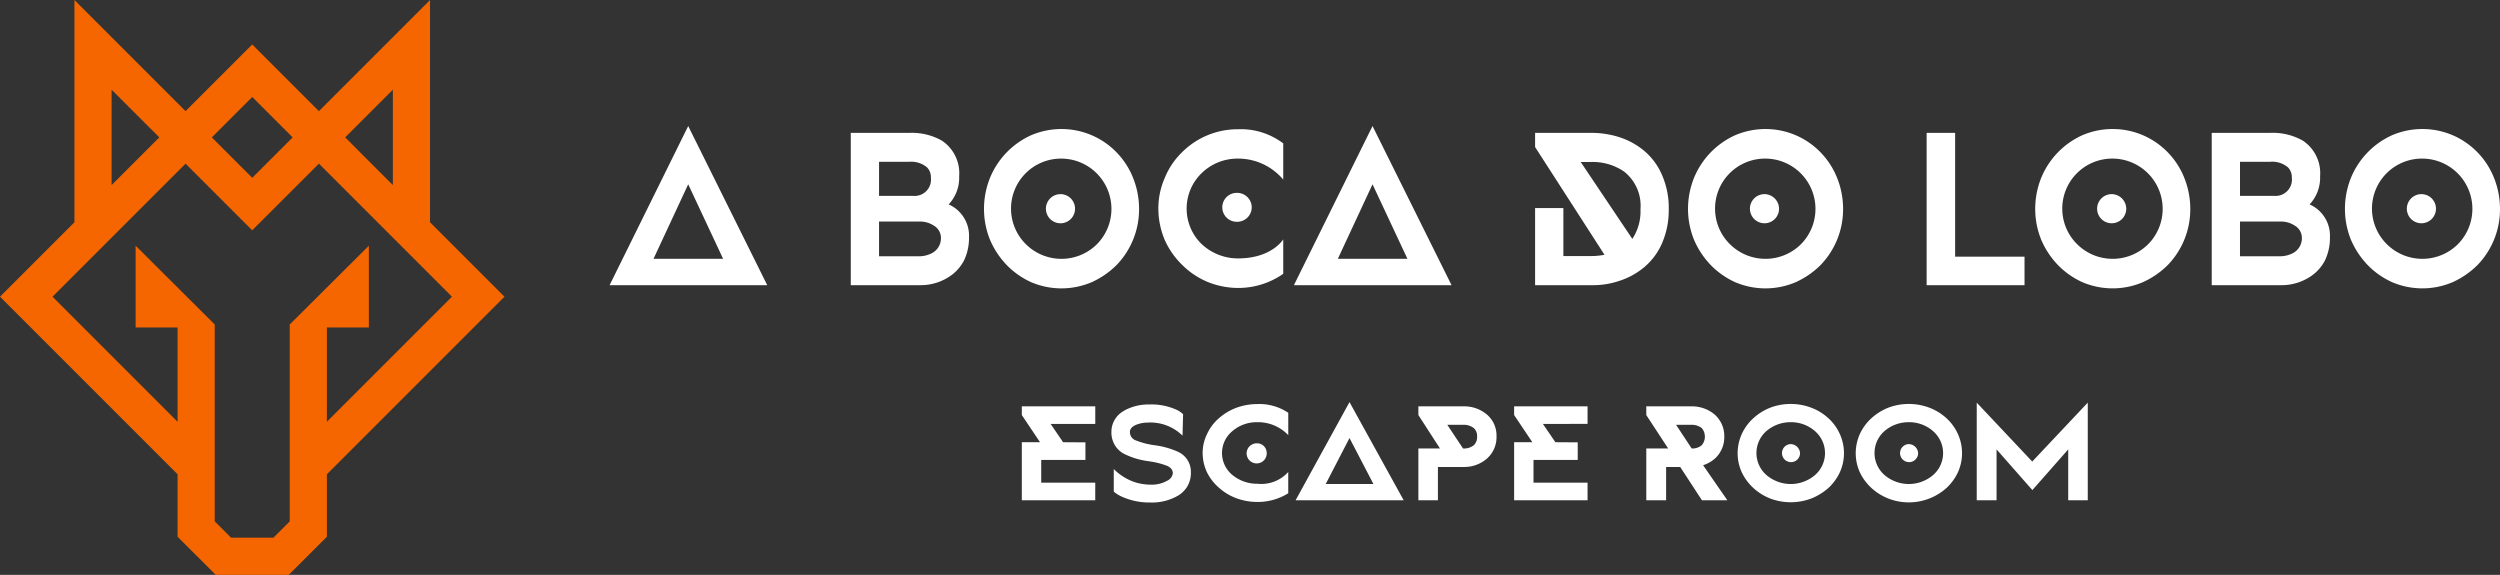 <svg id="Capa_1" data-name="Capa 1" xmlns="http://www.w3.org/2000/svg" width="217.449" height="50" viewBox="0 0 217.449 50"><rect x="0" y="0" width="217.449" height="50" fill="#333333" stroke="none"/><defs><style>.cls-1,.cls-2{fill:#fff;}.cls-1{fill-rule:evenodd;}.cls-3{fill:#f56600;}</style></defs><path class="cls-1" d="M65.658,13.44l-6.837,13.842H72.532ZM62.64,24.991l3.018-6.484,3.037,6.484Zm26.995.168a4.543,4.543,0,0,0,.448-2.05,2.974,2.974,0,0,0-1.77-2.851,3.379,3.379,0,0,0,.913-2.44,3.401,3.401,0,0,0-1.509-3.111,5.313,5.313,0,0,0-2.832-.671H79.798V27.282h6.055a4.527,4.527,0,0,0,2.832-.969A3.806,3.806,0,0,0,89.634,25.158Zm-7.377-8.607h2.608a2.122,2.122,0,0,1,1.565.485,1.208,1.208,0,0,1,.335.894,1.419,1.419,0,0,1-1.527,1.584H82.257Zm4.545,7.973a2.412,2.412,0,0,1-.987.243H82.257V21.748h3.614a2.129,2.129,0,0,1,1.118.335,1.232,1.232,0,0,1,.652,1.081A1.456,1.456,0,0,1,86.803,24.524Zm17.55-6.576a6.786,6.786,0,0,0-1.435-2.217,6.694,6.694,0,0,0-2.161-1.491,6.703,6.703,0,0,0-5.272,0,6.966,6.966,0,0,0-3.577,3.707,7.246,7.246,0,0,0-.522,2.701,7.154,7.154,0,0,0,.522,2.683,7.287,7.287,0,0,0,1.453,2.198,6.966,6.966,0,0,0,2.124,1.491,6.703,6.703,0,0,0,5.272,0,7.352,7.352,0,0,0,2.161-1.491,6.983,6.983,0,0,0,1.956-4.881A7.266,7.266,0,0,0,104.352,17.948Zm-3.149,5.776a4.386,4.386,0,0,1-6.167,0,4.35,4.35,0,0,1,3.075-7.452,4.374,4.374,0,0,1,3.092,7.452Zm-3.167-4.36a1.267,1.267,0,1,0,1.268,1.267A1.268,1.268,0,0,0,98.036,19.364Zm15.444,8.16a7.107,7.107,0,0,1-2.683-.541,6.848,6.848,0,0,1-2.198-1.49,6.957,6.957,0,0,1-1.509-2.18,7.104,7.104,0,0,1-.54-2.682,6.585,6.585,0,0,1,.559-2.683,6.518,6.518,0,0,1,1.472-2.198,6.843,6.843,0,0,1,4.9-2.031,6.111,6.111,0,0,1,3.931,1.23v3.149a5.119,5.119,0,0,0-3.931-1.826,4.46,4.46,0,0,0-3.186,1.286,4.296,4.296,0,0,0,0,6.128,4.607,4.607,0,0,0,3.186,1.267c2.943,0,3.931-1.658,3.931-1.658v2.999A6.837,6.837,0,0,1,113.481,27.524Zm1.192-7.005a1.265,1.265,0,0,1-1.267,1.249,1.258,1.258,0,1,1,0-2.515A1.268,1.268,0,0,1,114.673,20.519ZM125.18,13.44l-6.838,13.842h13.712ZM122.162,24.991,125.18,18.507l3.037,6.484ZM150.33,17.632a5.652,5.652,0,0,0-1.583-2.087,6.501,6.501,0,0,0-2.161-1.155,7.947,7.947,0,0,0-2.292-.354H139.32v1.23l6.036,9.371a5.831,5.831,0,0,1-1.211.112h-2.366V20.575H139.32v6.707h4.974a7.037,7.037,0,0,0,2.292-.354,6.512,6.512,0,0,0,2.161-1.155,5.688,5.688,0,0,0,1.583-2.068,7.218,7.218,0,0,0,.615-3.018A7.149,7.149,0,0,0,150.33,17.632Zm-2.552,5.626-4.49-6.688h.857a4.814,4.814,0,0,1,2.925.838,3.781,3.781,0,0,1,1.416,3.279A4.328,4.328,0,0,1,147.778,23.257Zm17.81-5.309a6.775,6.775,0,0,0-1.435-2.217,6.685,6.685,0,0,0-2.161-1.491,6.703,6.703,0,0,0-5.272,0,6.966,6.966,0,0,0-3.577,3.707,7.248,7.248,0,0,0-.522,2.701,7.156,7.156,0,0,0,.522,2.683,7.287,7.287,0,0,0,1.453,2.198,6.977,6.977,0,0,0,2.124,1.491,6.703,6.703,0,0,0,5.272,0,7.341,7.341,0,0,0,2.161-1.491,6.983,6.983,0,0,0,1.956-4.881A7.266,7.266,0,0,0,165.588,17.948ZM162.44,23.724a4.386,4.386,0,0,1-6.167,0,4.35,4.35,0,0,1,3.074-7.452,4.374,4.374,0,0,1,3.093,7.452Zm-3.167-4.36A1.267,1.267,0,1,0,160.54,20.631,1.28,1.28,0,0,0,159.273,19.364Zm14.103-5.328V27.282h8.514V24.804h-6.036V14.036Zm22.411,3.912a6.775,6.775,0,0,0-1.435-2.217,6.686,6.686,0,0,0-2.161-1.491,6.703,6.703,0,0,0-5.272,0,6.966,6.966,0,0,0-3.577,3.707,7.246,7.246,0,0,0-.522,2.701,7.154,7.154,0,0,0,.522,2.683,7.287,7.287,0,0,0,1.453,2.198,6.977,6.977,0,0,0,2.124,1.491,6.703,6.703,0,0,0,5.272,0,7.343,7.343,0,0,0,2.161-1.491,6.983,6.983,0,0,0,1.956-4.881A7.266,7.266,0,0,0,195.787,17.948Zm-3.148,5.776a4.385,4.385,0,0,1-6.166,0,4.35,4.35,0,0,1,3.074-7.452,4.374,4.374,0,0,1,3.093,7.452Zm-3.167-4.36a1.267,1.267,0,1,0,1.267,1.267A1.28,1.28,0,0,0,189.472,19.364Zm18.537,5.794a4.542,4.542,0,0,0,.447-2.05,2.973,2.973,0,0,0-1.77-2.851,3.379,3.379,0,0,0,.913-2.44,3.399,3.399,0,0,0-1.509-3.111,5.31,5.31,0,0,0-2.832-.671h-5.085V27.282h6.054a4.525,4.525,0,0,0,2.832-.969A3.798,3.798,0,0,0,208.008,25.158Zm-7.377-8.607h2.608a2.122,2.122,0,0,1,1.565.485,1.211,1.211,0,0,1,.335.894,1.42,1.42,0,0,1-1.528,1.584h-2.98V16.551Zm4.545,7.973a2.413,2.413,0,0,1-.988.243H200.631V21.748h3.614a2.129,2.129,0,0,1,1.118.335,1.232,1.232,0,0,1,.652,1.081A1.457,1.457,0,0,1,205.176,24.524Zm17.549-6.576a6.775,6.775,0,0,0-1.434-2.217,6.691,6.691,0,0,0-2.16-1.491,6.705,6.705,0,0,0-5.273,0,6.973,6.973,0,0,0-3.577,3.707,7.248,7.248,0,0,0-.522,2.701,7.156,7.156,0,0,0,.522,2.683,7.293,7.293,0,0,0,1.453,2.198,6.966,6.966,0,0,0,2.123,1.491,6.705,6.705,0,0,0,5.273,0,7.349,7.349,0,0,0,2.16-1.491,6.984,6.984,0,0,0,1.956-4.881A7.266,7.266,0,0,0,222.725,17.948Zm-3.148,5.776a4.385,4.385,0,0,1-6.166,0,4.35,4.35,0,0,1,3.074-7.452,4.374,4.374,0,0,1,3.093,7.452Zm-3.167-4.36a1.267,1.267,0,1,0,1.267,1.267A1.268,1.268,0,0,0,216.41,19.364Z" transform="translate(-5.798 -2.478)"/><path class="cls-2" d="M101.064,39.349V37.821H94.676v.758L96.26,40.942H94.676V45.99h6.387V44.462H96.363V42.484h3.845v-1.53l-1.942-.012L97.18,39.349Zm4.803,6.836a4.502,4.502,0,0,0,2.376-.586,2.311,2.311,0,0,0,.831-.816,2.335,2.335,0,0,0,.307-1.218,1.908,1.908,0,0,0-1.099-1.781,7.156,7.156,0,0,0-2.108-.586,6.804,6.804,0,0,1-1.546-.402.763.763,0,0,1-.549-.747q0-.397.537-.621a2.737,2.737,0,0,1,1.022-.195,3.981,3.981,0,0,1,3.015,1.137l.051-1.861a1.924,1.924,0,0,0-.626-.414,5.276,5.276,0,0,0-2.313-.436,4.367,4.367,0,0,0-2.197.54v.011a2.063,2.063,0,0,0-1.099,1.827,2.143,2.143,0,0,0,.319,1.195,2.067,2.067,0,0,0,.831.747,6.659,6.659,0,0,0,2.133.62l.051.012a6.848,6.848,0,0,1,1.495.379c.357.161.511.368.511.666a.836.836,0,0,1-.485.632,2.712,2.712,0,0,1-1.444.345,4.563,4.563,0,0,1-1.418-.23,4.707,4.707,0,0,1-1.061-.529,4.883,4.883,0,0,1-.728-.597v1.965a3.11,3.11,0,0,0,.753.459,5.832,5.832,0,0,0,2.44.483Zm9.287-.046a5.353,5.353,0,0,1-1.839-.333,4.742,4.742,0,0,1-1.507-.919,4.304,4.304,0,0,1-1.035-1.345,4.004,4.004,0,0,1-.37-1.654,3.723,3.723,0,0,1,.383-1.655,4.028,4.028,0,0,1,1.009-1.356,4.9,4.9,0,0,1,1.508-.919,5.303,5.303,0,0,1,1.852-.333,4.48,4.48,0,0,1,2.696.758v1.942A3.636,3.636,0,0,0,115.153,39.2a3.249,3.249,0,0,0-2.184.793,2.468,2.468,0,0,0,0,3.78,3.358,3.358,0,0,0,2.184.781,3.151,3.151,0,0,0,2.696-1.023v1.85A5.026,5.026,0,0,1,115.153,46.139Zm.818-4.32a.874.874,0,1,1-.868-.781A.828.828,0,0,1,115.971,41.819Zm7.205-4.366L118.488,45.99h9.402Zm-2.069,7.124,2.069-3.999,2.082,3.999Zm13.936-6.113a3.06,3.06,0,0,0-1.89-.643h-3.986v.758l1.878,2.907h-1.878V45.99h1.699V43.095h2.287a2.999,2.999,0,0,0,1.89-.655,2.473,2.473,0,0,0,.92-1.988,2.406,2.406,0,0,0-.92-1.988Zm-1.035,2.723a1.367,1.367,0,0,1-.958.299l-1.367-2.057h1.341a1.42,1.42,0,0,1,.983.299.941.941,0,0,1,.268.724A.984.984,0,0,1,134.008,41.187Zm9.874-1.838V37.821h-6.387v.758l1.585,2.363h-1.585V45.99h6.387V44.462h-4.701V42.484h3.845v-1.53l-1.942-.012-1.086-1.593ZM156.043,45.99l-2.108-3.044.09-.035a2.816,2.816,0,0,0,1.035-.643,2.515,2.515,0,0,0,.715-1.815,2.474,2.474,0,0,0-.92-1.988,3.076,3.076,0,0,0-1.878-.643h-3.985v.758l1.903,2.907h-1.903V45.99h1.724V43.095h1.226l1.891,2.895Zm-2.21-6.262a1.164,1.164,0,0,1-.013,1.471,1.263,1.263,0,0,1-.881.287l-1.355-2.057H152.85A1.42,1.42,0,0,1,153.834,39.728Zm11.995.506a4.165,4.165,0,0,0-.984-1.367,4.646,4.646,0,0,0-1.482-.92,5.07,5.07,0,0,0-3.615,0,4.821,4.821,0,0,0-1.456.92,4.267,4.267,0,0,0-.997,1.367,4.093,4.093,0,0,0-.357,1.666,4.042,4.042,0,0,0,.357,1.655,4.499,4.499,0,0,0,.997,1.356,4.807,4.807,0,0,0,1.456.919,5.07,5.07,0,0,0,3.615,0,5.093,5.093,0,0,0,1.482-.919,4.382,4.382,0,0,0,.984-1.356,4.035,4.035,0,0,0,.358-1.655A4.088,4.088,0,0,0,165.829,40.234Zm-2.159,3.562a3.251,3.251,0,0,1-4.228,0,2.542,2.542,0,0,1,0-3.826A3.219,3.219,0,0,1,161.549,39.2a3.154,3.154,0,0,1,2.12.781,2.529,2.529,0,0,1,0,3.814Zm-2.172-2.689a.786.786,0,1,0,.869.781A.838.838,0,0,0,161.498,41.107Zm14.601-.873a4.151,4.151,0,0,0-.983-1.367,4.646,4.646,0,0,0-1.482-.92,5.07,5.07,0,0,0-3.615,0,4.821,4.821,0,0,0-1.456.92,4.258,4.258,0,0,0-.997,1.367,4.081,4.081,0,0,0-.357,1.666,4.03,4.03,0,0,0,.357,1.655,4.489,4.489,0,0,0,.997,1.356,4.807,4.807,0,0,0,1.456.919,4.913,4.913,0,0,0,5.097-.919,4.367,4.367,0,0,0,.983-1.356,4.035,4.035,0,0,0,.358-1.655A4.088,4.088,0,0,0,176.099,40.234Zm-2.158,3.562a3.251,3.251,0,0,1-4.228,0,2.542,2.542,0,0,1,0-3.826A3.219,3.219,0,0,1,171.819,39.2a3.154,3.154,0,0,1,2.121.781,2.529,2.529,0,0,1,0,3.814Zm-2.172-2.689a.786.786,0,1,0,.868.781A.83.83,0,0,0,171.768,41.107ZM187.391,45.99v-8.491l-4.829,5.125-4.828-5.125V45.99h1.724V41.566l3.116,3.539,3.117-3.539V45.99Z" transform="translate(-5.798 -2.478)"/><path class="cls-3" d="M27.158,52.477H24.56l-3.316-3.315V43.73L5.798,28.285l6.476-6.476V2.478l9.665,9.665,5.799-5.798h0l.001-.001v.001l5.798,5.798,9.665-9.665V21.808l6.476,6.476L34.231,43.73v5.432l-3.315,3.315H27.158Zm.58-29.966Zm-.003,0Zm0,0Zm17.373,5.773L33.537,16.712,27.735,22.508,21.939,16.712,10.368,28.285l10.876,10.876V30.963h-3.65V23.849l6.881,6.852V47.824l1.422,1.423h3.68L31,47.824V30.701l6.881-6.852v7.113h-3.65v8.198ZM15.505,18.577l4.15-4.15-4.15-4.149Zm12.233-7.663-3.514,3.514,3.514,3.514,3.514-3.514ZM39.97,10.278l-4.149,4.149,4.149,4.15Z" transform="translate(-5.798 -2.478)"/></svg>